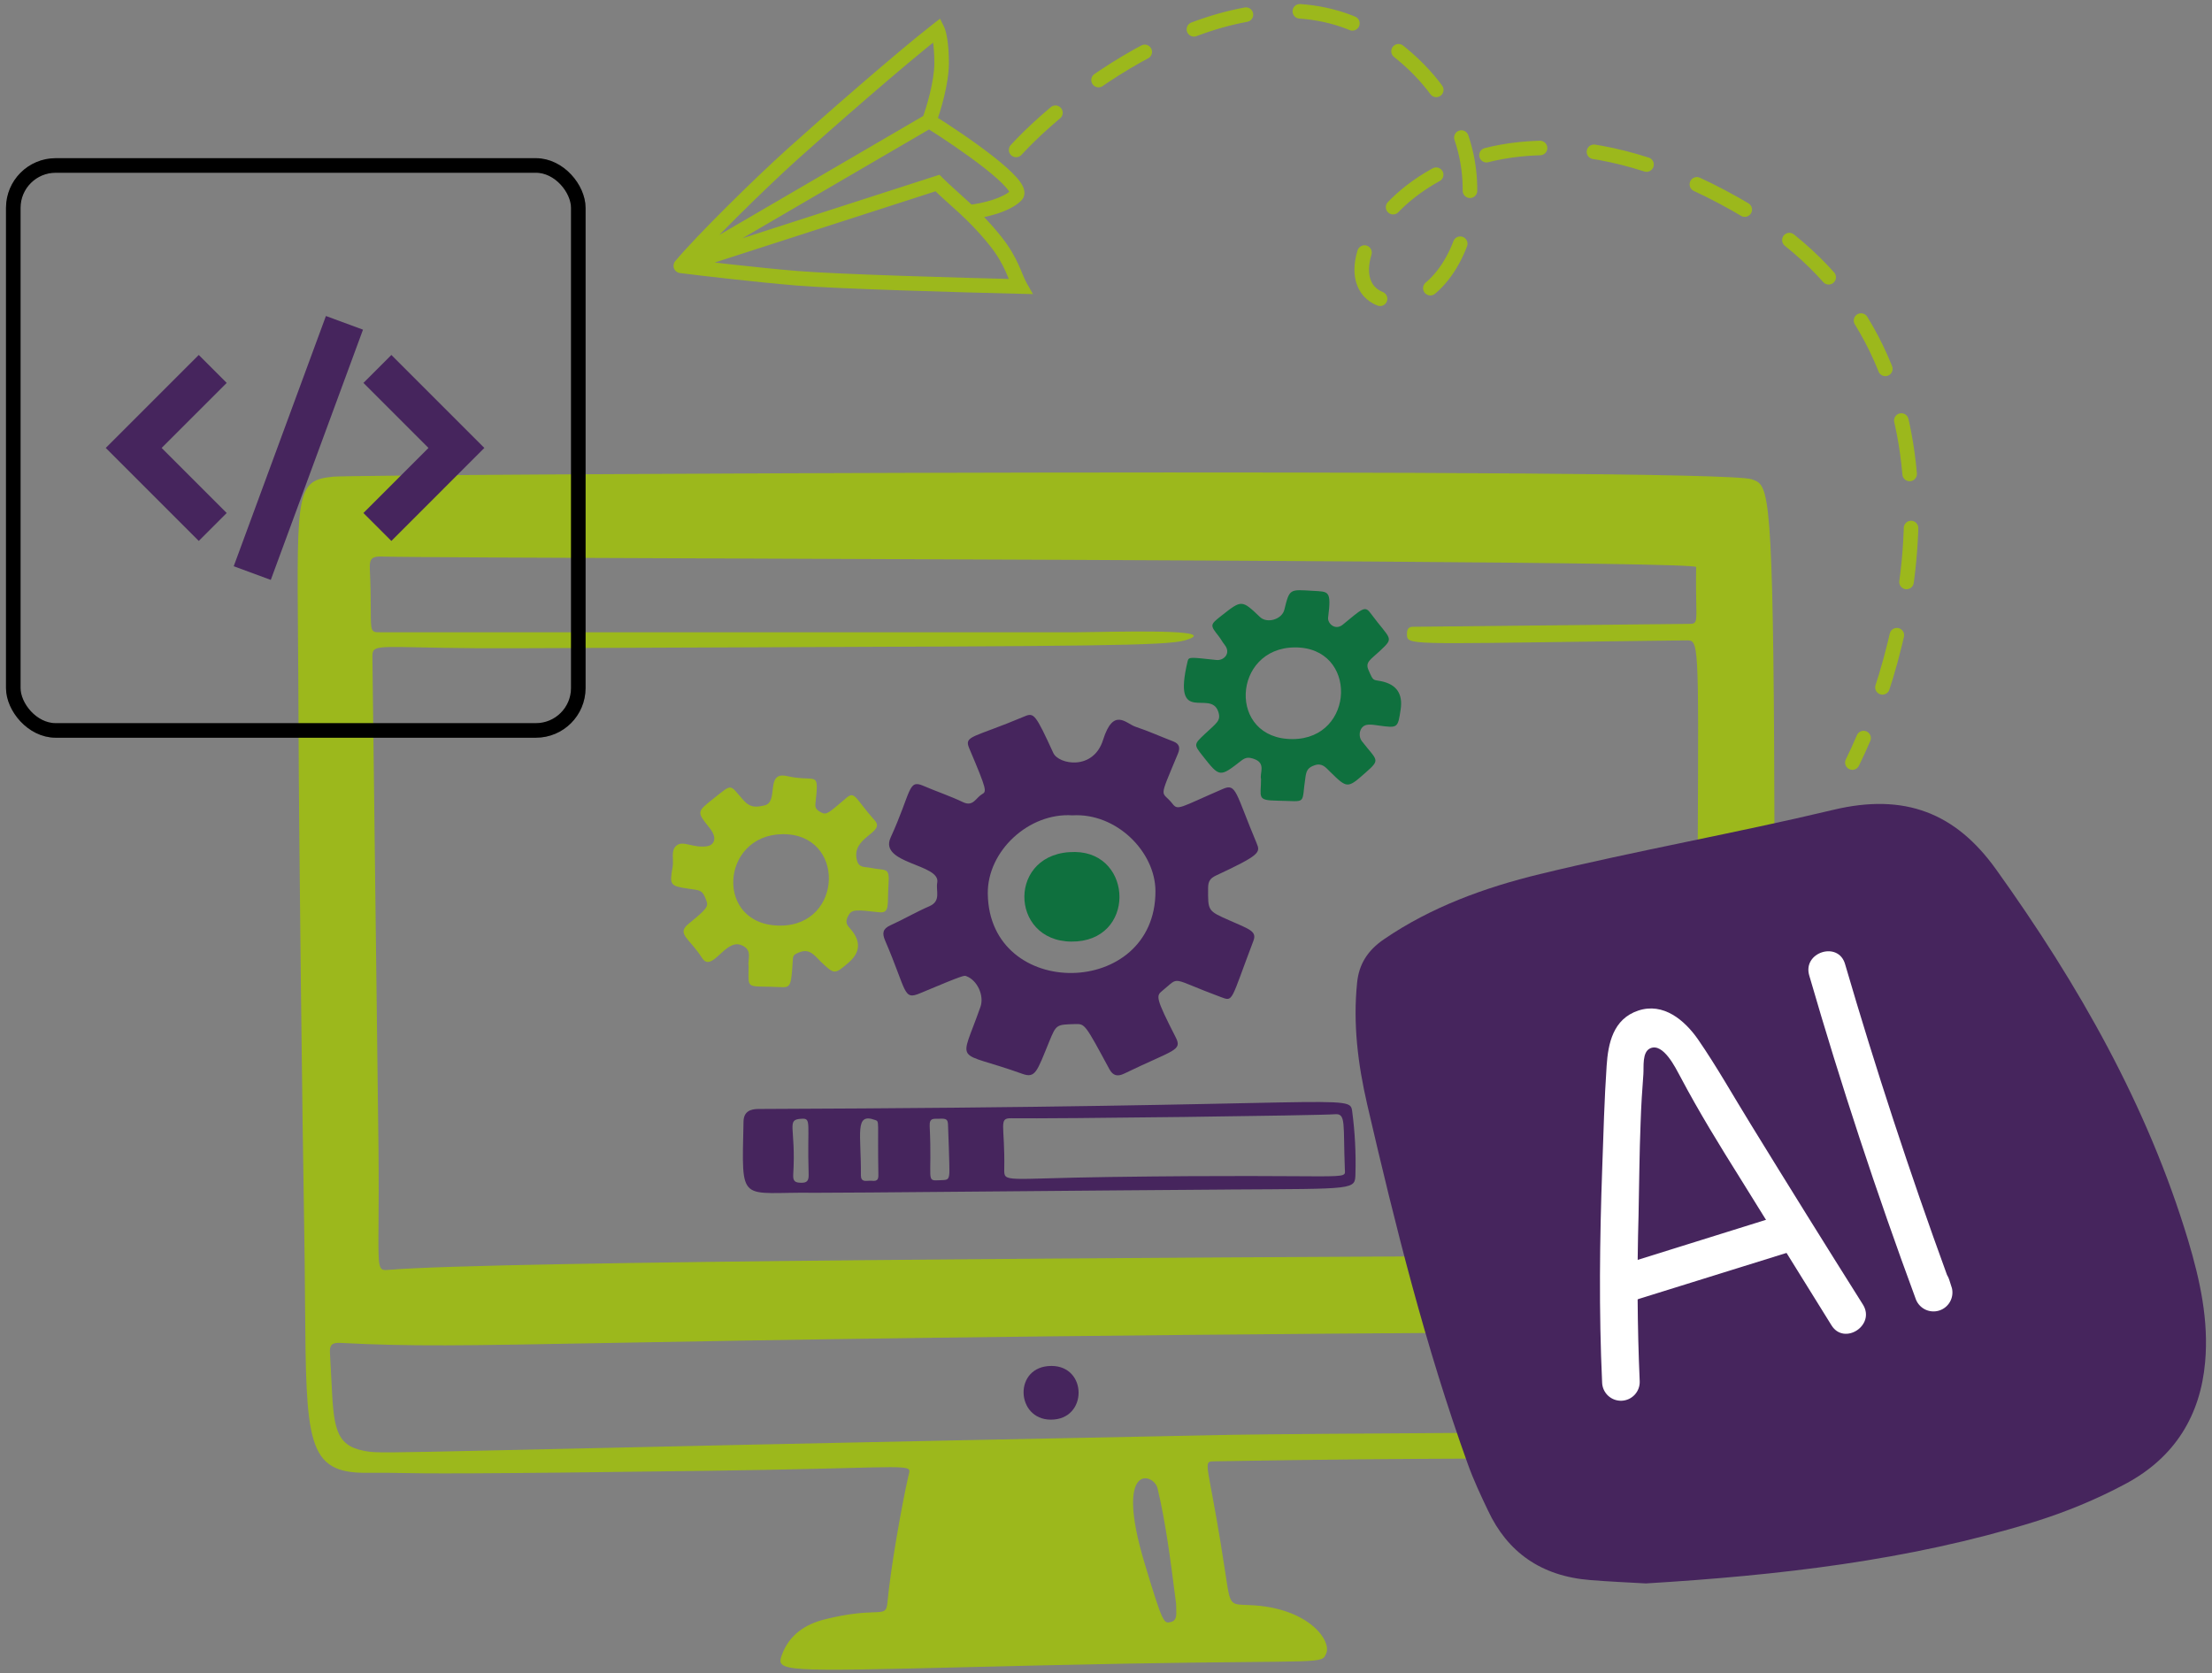<svg width="152" height="115" viewBox="0 0 152 115" fill="none" xmlns="http://www.w3.org/2000/svg">
<rect x="0" y="0" width="152" height="115" fill="#808080" stroke="none"/>
<path d="M72.216 97.562C69.786 97.562 69.623 93.871 72.252 93.871C74.736 93.871 74.754 97.562 72.216 97.562Z" fill="#46255D"/>
<path d="M84.507 81.747C76.615 81.796 57.101 81.989 55.994 81.971C50.759 81.887 50.969 82.902 51.092 77.073C51.106 76.383 51.567 76.213 52.12 76.211C92.937 76.064 92.754 75.108 92.92 76.4C93.106 77.805 93.18 79.224 93.141 80.642C93.107 81.781 93.268 81.692 84.507 81.746V81.747ZM69.499 76.849C68.582 76.835 69.066 77.28 69.008 80.35C68.991 81.299 69.024 80.985 76.235 80.885C93.061 80.652 92.445 81.178 92.413 80.35C92.29 77.229 92.508 76.505 91.733 76.573C90.737 76.661 72.455 76.894 69.498 76.849H69.499ZM65.143 77.284C65.13 76.924 65.026 76.852 64.517 76.883C64.201 76.903 63.855 76.78 63.884 77.384C64.07 81.173 63.586 81.155 64.565 81.109C65.064 81.085 65.206 81.133 65.236 80.609C65.258 80.203 65.15 77.463 65.143 77.285V77.284ZM59.156 80.747C59.152 81.264 59.504 81.143 59.757 81.143C60.01 81.126 60.368 81.281 60.359 80.764C60.292 76.97 60.455 77.085 60.137 76.969C58.705 76.448 59.18 77.884 59.157 80.747H59.156ZM54.507 80.729C54.478 81.213 54.681 81.273 55.045 81.282C55.44 81.291 55.581 81.161 55.567 80.712C55.457 77.143 55.788 76.844 55.077 76.883C53.985 76.944 54.711 77.419 54.507 80.729Z" fill="#46255D"/>
<path d="M67.374 69.191C67.643 68.417 67.155 67.361 66.401 67.084C66.257 67.032 66.343 66.947 63.233 68.255C62.044 68.755 62.343 68.168 60.821 64.636C60.605 64.132 60.66 63.828 61.181 63.591C62.083 63.182 62.945 62.675 63.864 62.278C64.692 61.918 64.295 61.216 64.404 60.658C64.656 59.362 60.373 59.38 61.2 57.561C62.641 54.394 62.388 53.547 63.432 53.997C64.35 54.392 65.285 54.701 66.186 55.131C66.87 55.456 67.068 54.822 67.464 54.59C67.805 54.391 67.852 54.37 66.6 51.421C66.225 50.539 66.878 50.721 70.417 49.226C71.048 48.959 71.163 49.096 72.379 51.746C72.741 52.536 75.127 52.986 75.799 50.846C76.512 48.575 77.383 49.731 78.031 49.945C78.912 50.236 79.761 50.624 80.624 50.953C81.039 51.113 81.112 51.386 80.947 51.782C79.561 55.119 79.813 54.266 80.57 55.238C80.947 55.723 81.054 55.505 84.044 54.212C84.961 53.815 84.897 54.479 86.347 57.937C86.619 58.586 86.614 58.742 83.557 60.17C83.163 60.354 83.019 60.566 83.017 61.016C83.007 62.601 82.978 62.589 84.474 63.248C85.876 63.865 86.377 64.002 86.131 64.652C84.534 68.853 84.764 68.843 83.899 68.523C80.304 67.193 81.138 67.061 79.866 68.091C79.438 68.438 79.4 68.568 80.785 71.277C81.265 72.216 80.683 72.118 77.257 73.778C76.808 73.997 76.483 73.941 76.231 73.473C74.559 70.375 74.556 70.359 73.891 70.377C72.577 70.413 72.584 70.398 72.09 71.601C71.255 73.639 71.154 74.121 70.254 73.797C65.538 72.101 65.935 73.311 67.374 69.188V69.191ZM73.692 56.032C70.704 55.834 67.841 58.48 67.877 61.414C67.967 68.794 79.425 68.632 79.398 61.234C79.388 58.533 76.715 55.852 73.691 56.032H73.692Z" fill="#46255D"/>
<path d="M51.441 66.382C51.352 65.951 51.767 65.262 50.919 64.942C49.805 64.523 48.923 66.903 48.236 65.825C47.376 64.472 46.455 64.188 47.318 63.485C48.598 62.442 48.684 62.298 48.542 61.9C48.267 61.128 48.111 61.194 47.3 61.072C46.059 60.885 45.991 60.839 46.22 59.578C46.312 59.075 46.075 58.461 46.472 58.12C46.938 57.722 47.569 58.294 48.578 58.157C48.992 58.1 49.383 57.675 48.758 56.897C47.868 55.787 47.874 55.796 49.028 54.88C50.393 53.797 50.099 53.901 51.116 55.024C51.57 55.525 51.98 55.476 52.538 55.348C53.547 55.117 52.556 52.991 54.068 53.332C56.157 53.802 56.29 52.831 56.031 55.258C55.998 55.565 56.177 55.703 56.426 55.834C56.826 56.044 56.986 55.817 58.191 54.808C58.749 54.341 58.801 54.918 60.117 56.393C60.872 57.24 58.435 57.512 58.893 59.148C59.034 59.652 59.433 59.562 59.775 59.633C60.909 59.87 61.143 59.525 61.053 60.821C60.962 62.135 61.179 62.782 60.405 62.693C58.803 62.51 58.529 62.476 58.281 62.945C58.025 63.429 58.245 63.611 58.461 63.863C59.169 64.691 59.121 65.453 58.317 66.149C57.348 66.98 57.341 66.98 56.408 66.095C55.993 65.701 55.654 65.127 54.878 65.465C54.626 65.575 54.5 65.627 54.482 65.915C54.375 67.625 54.356 67.872 53.744 67.841C51.189 67.712 51.44 68.111 51.44 66.383L51.441 66.382ZM53.656 63.61C57.958 63.575 58.12 57.272 53.763 57.327C49.479 57.381 49.083 63.648 53.656 63.61Z" fill="#9CB81C"/>
<path d="M86.653 53.529C86.545 53.151 87.015 52.46 86.185 52.161C85.826 52.032 85.607 52.032 85.303 52.269C83.817 53.425 83.815 53.434 82.656 51.963C82.03 51.168 82.023 51.166 82.782 50.451C83.607 49.674 83.916 49.533 83.719 48.921C83.195 47.301 80.519 49.971 81.612 45.429C81.686 45.123 81.829 45.172 83.593 45.357C84.097 45.41 84.616 44.891 84.151 44.312C84.006 44.132 83.897 43.918 83.755 43.736C83.137 42.948 83.127 42.946 83.953 42.297C85.324 41.219 85.328 41.209 86.582 42.404C87.07 42.87 88.093 42.566 88.256 41.901C88.613 40.442 88.617 40.507 90.218 40.605C91.299 40.671 91.499 40.554 91.263 42.441C91.213 42.838 91.746 43.357 92.271 42.927C93.597 41.839 93.785 41.611 94.161 42.117C95.574 44.018 95.85 43.77 94.809 44.745C94.177 45.336 93.799 45.502 94.035 46.041C94.391 46.853 94.323 46.69 94.917 46.816C95.961 47.034 96.405 47.676 96.249 48.742C96.054 50.056 96.051 50.037 94.719 49.858C94.449 49.822 94.159 49.763 93.89 49.822C93.438 49.921 93.293 50.562 93.585 50.938C94.636 52.296 94.897 52.161 93.836 53.098C92.594 54.194 92.585 54.205 91.388 53.026C91.098 52.74 90.847 52.409 90.326 52.594C89.929 52.735 89.784 52.9 89.714 53.35C89.4 55.366 89.894 55.055 87.77 55.025C86.33 55.004 86.654 54.791 86.654 53.531L86.653 53.529ZM88.831 50.792C93.133 50.774 93.331 44.464 88.975 44.492C84.673 44.517 84.33 50.811 88.831 50.792Z" fill="#0F703E"/>
<path d="M73.62 64.708C69.318 64.673 69.228 58.493 73.872 58.551C77.904 58.602 78.066 64.744 73.62 64.708Z" fill="#0F703E"/>
<path fill-rule="evenodd" clip-rule="evenodd" d="M101.38 100.238C96.59 100.254 90.713 100.298 83.502 100.424C83.292 100.428 83.15 100.422 83.069 100.489C82.773 100.733 83.273 101.943 84.204 108.111C84.401 109.418 84.461 109.929 84.745 110.139C84.954 110.293 85.283 110.283 85.879 110.307C89.893 110.465 91.508 112.736 91.135 113.619C91.096 113.713 91.065 113.79 91.017 113.855C90.621 114.388 89.045 114.044 71.639 114.448L66.589 114.568C53.752 114.879 53.298 114.89 53.727 113.727C54.239 112.344 55.329 111.619 56.698 111.28C58.388 110.861 59.403 110.824 60.018 110.802C60.766 110.775 60.923 110.769 60.982 110.128C61.2 107.751 61.966 103.43 62.422 101.432C62.463 101.254 62.516 101.123 62.478 101.031C62.317 100.634 60.495 100.914 48.939 101.073C31.756 101.309 29.202 101.261 27.521 101.229C26.883 101.217 26.37 101.207 25.231 101.217C21.054 101.25 21.037 99.107 20.961 89.511C20.949 87.574 20.926 85.638 20.893 83.701C20.784 77.778 20.535 57.077 20.515 49.966C20.508 47.691 20.493 45.721 20.479 44.014C20.396 33.688 20.391 33.006 22.909 32.757C24.529 32.596 118.082 32.112 120.37 32.937C120.48 32.977 120.584 33.011 120.68 33.06C121.651 33.551 121.888 35.493 121.942 59.169C121.187 59.062 119.715 59.157 116.656 59.265L116.664 57.706C116.729 44.002 116.729 43.997 115.888 44.008C98.855 44.205 96.944 44.379 96.713 43.837C96.684 43.769 96.683 43.687 96.68 43.594C96.666 43.063 96.938 43.067 97.247 43.072H97.328L116.05 42.874C116.59 42.874 116.588 42.803 116.561 41.477C116.55 40.906 116.533 40.101 116.553 38.967C116.559 38.633 79.013 38.491 52.267 38.389C38.674 38.338 27.871 38.297 26.203 38.247V38.248C25.627 38.23 25.379 38.356 25.411 39.04C25.472 40.361 25.476 41.288 25.478 41.939C25.483 43.4 25.483 43.463 26.131 43.45H74.017C74.327 43.447 74.755 43.441 75.255 43.433C78.285 43.382 83.918 43.286 81.402 44.012C80.127 44.38 74.713 44.4 51.715 44.485C47.024 44.502 41.6 44.522 35.331 44.548C27.541 44.581 25.97 44.242 25.663 44.719C25.584 44.842 25.589 45.018 25.592 45.268L26.006 78.805C26.032 81.169 26.019 82.88 26.009 84.115C25.985 87.319 25.985 87.328 26.726 87.266C33.934 86.659 81.717 86.409 105.073 86.308C104.553 88.277 104.092 90.017 103.682 91.566C69.782 91.778 52.142 92.102 41.648 92.295C31.758 92.477 28.216 92.542 23.395 92.287C22.8 92.256 22.638 92.431 22.674 93.007C22.714 93.652 22.743 94.24 22.769 94.776C22.927 98.005 22.991 99.321 25.014 99.704L25.202 99.738C26.452 99.956 27.782 99.719 84.564 98.606V98.605C86.829 98.561 94.227 98.511 101.85 98.464L101.38 100.238ZM80.423 111.477H80.424C80.857 111.389 80.843 111.027 80.826 110.547C80.822 110.443 80.82 110.339 80.819 110.235L80.752 109.713C80.445 107.31 80.093 104.56 79.541 102.279C79.289 101.235 76.55 100.425 78.641 107.391C79.9 111.584 79.974 111.569 80.423 111.477Z" fill="#9CB81C"/>
<path d="M109.289 108.587C105.888 108.323 103.583 106.657 102.25 103.807C101.751 102.761 101.253 101.704 100.867 100.624C97.951 92.534 95.883 84.249 93.952 75.917C93.304 73.102 92.967 70.367 93.254 67.54C93.379 66.265 93.977 65.311 95.111 64.541C98.338 62.335 102.025 60.99 105.813 60.071C112.491 58.45 119.282 57.255 125.96 55.658C130.894 54.474 134.382 55.876 137.148 59.726C142.842 67.667 147.577 76.009 150.355 85.225C151.178 87.972 151.788 90.753 151.526 93.626C151.202 97.234 149.483 100.141 146.069 101.968C144.076 103.037 141.933 103.922 139.74 104.6C131.118 107.254 122.185 108.266 113.102 108.817C111.868 108.748 110.573 108.691 109.277 108.587H109.289Z" fill="#46255D"/>
<path d="M122.679 83.415L111.154 87.013C110.828 87.117 110.556 87.346 110.398 87.65C110.241 87.954 110.211 88.309 110.315 88.635C110.419 88.962 110.648 89.234 110.952 89.391C111.256 89.548 111.611 89.578 111.937 89.475L123.465 85.885C123.766 85.761 124.01 85.528 124.148 85.232C124.285 84.936 124.307 84.6 124.208 84.289C124.109 83.978 123.897 83.716 123.614 83.554C123.331 83.392 122.997 83.342 122.679 83.415Z" fill="white"/>
<path d="M128.015 89.657C125.428 85.552 122.865 81.432 120.326 77.299C119.119 75.347 117.982 73.315 116.682 71.431C115.761 70.109 114.301 68.872 112.572 69.451C110.843 70.029 110.504 71.713 110.402 73.236C110.242 75.575 110.183 77.929 110.099 80.263C109.924 85.183 109.864 90.104 110.092 95.02C110.098 95.19 110.138 95.357 110.209 95.511C110.28 95.665 110.381 95.804 110.505 95.919C110.63 96.034 110.776 96.124 110.935 96.183C111.094 96.241 111.264 96.268 111.433 96.262C111.603 96.255 111.77 96.215 111.924 96.144C112.078 96.073 112.216 95.972 112.332 95.848C112.447 95.723 112.537 95.577 112.595 95.418C112.654 95.259 112.681 95.09 112.674 94.92C112.507 91.128 112.487 87.29 112.594 83.545C112.641 81.396 112.651 79.249 112.738 77.107C112.774 76.009 112.841 74.921 112.926 73.827C112.967 73.324 112.822 72.293 113.405 72.04C114.3 71.65 115.148 73.409 115.447 73.958C116.751 76.427 118.16 78.709 119.625 81.049C121.7 84.389 123.775 87.731 125.851 91.076C126.724 92.49 128.899 91.077 128.015 89.657Z" fill="white"/>
<path d="M133.79 87.614C131.226 80.579 128.891 73.459 126.785 66.253C126.324 64.65 123.853 65.436 124.324 67.036C126.502 74.552 128.948 81.98 131.661 89.32C131.785 89.621 132.019 89.865 132.314 90.003C132.61 90.14 132.946 90.162 133.257 90.063C133.568 89.964 133.83 89.752 133.992 89.469C134.154 89.186 134.204 88.852 134.131 88.534L133.942 87.941C133.905 87.826 133.854 87.716 133.79 87.614Z" fill="white"/>
<path d="M17.334 39.383L23.67 22.186" stroke="#46255D" stroke-width="2.715"/>
<rect x="0.912" y="11.371" width="38.827" height="38.827" rx="2.914" stroke="black"/>
<rect x="0.912" y="11.371" width="38.827" height="38.827" rx="2.914" stroke="black" stroke-opacity="0.2"/>
<path d="M25.933 25.354L31.363 30.784L25.933 36.215" stroke="#46255D" stroke-width="2.715"/>
<path d="M14.618 25.354L9.187 30.784L14.618 36.215" stroke="#46255D" stroke-width="2.715"/>
<path d="M69.824 10.303C74.186 5.561 86.21 -3.068 94.858 2.621C105.668 9.733 99.978 22.535 94.858 20.543C89.737 18.552 100.263 2.621 120.176 14.569C136.107 24.128 131.555 43.775 127.288 52.404" stroke="#9CB81C" stroke-linecap="round" stroke-dasharray="3.72 3.72"/>
<path d="M64.419 2.053L64.866 1.829L64.594 1.284L64.112 1.658L64.419 2.053ZM46.782 18.268L46.398 17.948C46.281 18.088 46.249 18.281 46.317 18.451C46.384 18.621 46.538 18.741 46.72 18.764L46.782 18.268ZM66.64 14.073C66.365 14.103 66.168 14.35 66.198 14.625C66.229 14.899 66.476 15.097 66.75 15.067L66.64 14.073ZM64.419 12.578L64.773 12.225L64.557 12.009L64.266 12.102L64.419 12.578ZM68.402 16.561L68.011 16.873L68.402 16.561ZM70.109 19.69L70.097 20.19L70.982 20.211L70.543 19.442L70.109 19.69ZM63.85 8.311L64.318 8.487C64.608 7.716 65.204 5.788 65.204 4.329H64.704H64.204C64.204 5.6 63.662 7.389 63.382 8.136L63.85 8.311ZM64.704 4.329H65.204C65.204 3.623 65.155 3.075 65.091 2.672C65.029 2.283 64.949 1.994 64.866 1.829L64.419 2.053L63.972 2.276C63.972 2.276 63.977 2.287 63.987 2.315C63.996 2.342 64.008 2.378 64.021 2.426C64.047 2.522 64.076 2.655 64.103 2.828C64.158 3.173 64.204 3.668 64.204 4.329H64.704ZM64.419 2.053L64.112 1.658C61.536 3.662 56.403 8.168 54.128 10.215L54.463 10.587L54.797 10.959C57.074 8.91 62.182 4.426 64.726 2.447L64.419 2.053ZM54.463 10.587L54.128 10.215C51.847 12.268 47.843 16.213 46.398 17.948L46.782 18.268L47.166 18.588C48.565 16.909 52.527 13.002 54.797 10.959L54.463 10.587ZM46.782 18.268L47.034 18.7C47.047 18.692 47.06 18.684 47.073 18.677C47.086 18.669 47.099 18.662 47.112 18.654C47.125 18.646 47.138 18.639 47.151 18.631C47.164 18.623 47.177 18.616 47.191 18.608C47.204 18.601 47.217 18.593 47.23 18.585C47.243 18.578 47.256 18.57 47.27 18.562C47.283 18.554 47.296 18.547 47.309 18.539C47.322 18.531 47.336 18.524 47.349 18.516C47.362 18.508 47.375 18.5 47.389 18.493C47.402 18.485 47.415 18.477 47.428 18.469C47.442 18.462 47.455 18.454 47.468 18.446C47.482 18.438 47.495 18.431 47.508 18.423C47.526 18.412 47.571 18.387 47.589 18.376C47.602 18.368 47.615 18.36 47.629 18.353C47.642 18.345 47.656 18.337 47.669 18.329C47.682 18.321 47.696 18.313 47.709 18.305C47.723 18.298 47.736 18.29 47.75 18.282C47.781 18.264 47.8 18.253 47.831 18.235C47.845 18.227 47.858 18.219 47.872 18.211C47.885 18.203 47.899 18.195 47.913 18.187C47.926 18.179 47.94 18.171 47.953 18.163C47.967 18.155 47.981 18.147 47.994 18.139C47.999 18.137 48.071 18.095 48.076 18.092C48.09 18.084 48.104 18.076 48.117 18.068C48.131 18.06 48.145 18.052 48.158 18.044C48.172 18.036 48.186 18.027 48.2 18.02C48.214 18.012 48.227 18.003 48.241 17.995C48.255 17.987 48.269 17.979 48.282 17.971C48.296 17.963 48.31 17.955 48.324 17.947C48.338 17.939 48.352 17.931 48.365 17.923C48.379 17.915 48.393 17.907 48.407 17.899C48.421 17.891 48.435 17.883 48.449 17.874C48.462 17.866 48.476 17.858 48.49 17.85C48.504 17.842 48.518 17.834 48.532 17.826C48.546 17.818 48.56 17.809 48.574 17.801C48.622 17.773 48.61 17.78 48.658 17.752C48.743 17.702 48.908 17.606 48.995 17.555C49.009 17.547 49.024 17.539 49.038 17.531C49.052 17.522 49.066 17.514 49.08 17.506C49.123 17.481 49.123 17.481 49.166 17.456C49.251 17.406 49.251 17.407 49.337 17.356C49.351 17.348 49.365 17.34 49.379 17.331C49.394 17.323 49.408 17.315 49.422 17.306C49.435 17.299 49.496 17.263 49.508 17.256C49.523 17.248 49.537 17.239 49.551 17.231C49.566 17.223 49.58 17.214 49.594 17.206C49.609 17.198 49.623 17.189 49.638 17.181C49.652 17.172 49.666 17.164 49.681 17.155C49.695 17.147 49.71 17.139 49.724 17.13C49.739 17.122 49.753 17.113 49.767 17.105C49.822 17.073 49.8 17.086 49.854 17.054C49.869 17.046 49.883 17.038 49.898 17.029C49.912 17.021 49.927 17.012 49.941 17.004C49.956 16.995 49.97 16.987 49.985 16.978C49.999 16.97 50.014 16.961 50.028 16.953C50.043 16.945 50.057 16.936 50.072 16.927C50.086 16.919 50.101 16.91 50.115 16.902C50.13 16.894 50.145 16.885 50.159 16.877C50.174 16.868 50.188 16.86 50.203 16.851C50.27 16.812 50.31 16.788 50.378 16.749C50.393 16.74 50.407 16.732 50.422 16.723C50.437 16.715 50.451 16.706 50.466 16.698C50.48 16.689 50.495 16.68 50.51 16.672C50.524 16.663 50.539 16.655 50.554 16.646C50.568 16.638 50.583 16.629 50.598 16.621C50.612 16.612 50.627 16.604 50.642 16.595C50.685 16.57 50.687 16.569 50.73 16.544C50.745 16.535 50.76 16.526 50.774 16.518C50.789 16.509 50.804 16.5 50.818 16.492C50.833 16.483 50.848 16.475 50.863 16.466C50.877 16.458 50.892 16.449 50.907 16.44C50.922 16.432 50.936 16.423 50.951 16.415C50.966 16.406 50.981 16.397 50.995 16.389C51.01 16.38 51.025 16.372 51.04 16.363C51.054 16.354 51.069 16.346 51.084 16.337C51.111 16.321 51.234 16.249 51.262 16.233C51.276 16.225 51.291 16.216 51.306 16.207C51.321 16.199 51.336 16.19 51.351 16.181C51.365 16.173 51.38 16.164 51.395 16.155C51.41 16.147 51.425 16.138 51.44 16.13C51.475 16.109 51.582 16.046 51.618 16.026C51.633 16.017 51.648 16.008 51.663 15.999C51.677 15.991 51.692 15.982 51.707 15.973C51.722 15.965 51.737 15.956 51.752 15.947C51.767 15.939 51.782 15.93 51.797 15.921C51.811 15.913 51.826 15.904 51.841 15.895C51.856 15.887 51.871 15.878 51.886 15.869C51.901 15.861 51.916 15.852 51.931 15.843C51.946 15.835 51.96 15.826 51.975 15.817C51.99 15.808 52.005 15.8 52.02 15.791C52.035 15.782 52.05 15.774 52.065 15.765C52.077 15.758 52.142 15.72 52.154 15.713C52.169 15.704 52.184 15.695 52.199 15.687C52.214 15.678 52.229 15.669 52.244 15.66C52.259 15.652 52.274 15.643 52.289 15.634C52.304 15.626 52.319 15.617 52.333 15.608C52.348 15.6 52.363 15.591 52.378 15.582C52.393 15.573 52.408 15.565 52.423 15.556C52.438 15.547 52.453 15.539 52.468 15.53C52.483 15.521 52.498 15.512 52.513 15.504C52.528 15.495 52.543 15.486 52.557 15.477C52.572 15.469 52.587 15.46 52.602 15.451C52.617 15.443 52.632 15.434 52.647 15.425C52.662 15.416 52.677 15.408 52.692 15.399C52.707 15.39 52.722 15.382 52.737 15.373C52.752 15.364 52.767 15.355 52.782 15.347C52.797 15.338 52.812 15.329 52.827 15.32C52.842 15.312 52.856 15.303 52.871 15.294C52.886 15.286 52.901 15.277 52.916 15.268C52.931 15.259 52.946 15.251 52.961 15.242C52.976 15.233 52.991 15.225 53.006 15.216C53.021 15.207 53.036 15.198 53.051 15.19C53.066 15.181 53.081 15.172 53.096 15.164C53.111 15.155 53.126 15.146 53.141 15.137C53.155 15.129 53.17 15.12 53.185 15.111C53.2 15.103 53.215 15.094 53.23 15.085C53.245 15.076 53.26 15.068 53.275 15.059C53.29 15.05 53.305 15.042 53.32 15.033C53.335 15.024 53.35 15.015 53.364 15.007C53.38 14.998 53.394 14.989 53.409 14.981C53.424 14.972 53.439 14.963 53.454 14.954C53.469 14.946 53.484 14.937 53.499 14.928C53.514 14.92 53.529 14.911 53.544 14.902C53.559 14.893 53.574 14.885 53.588 14.876C53.603 14.867 53.618 14.859 53.633 14.85C53.648 14.841 53.663 14.833 53.678 14.824C53.693 14.815 53.708 14.806 53.723 14.798C53.738 14.789 53.752 14.78 53.767 14.772C53.782 14.763 53.797 14.754 53.812 14.746C53.827 14.737 53.842 14.728 53.857 14.72C53.918 14.684 53.885 14.703 53.946 14.668C54.013 14.629 54.058 14.602 54.125 14.563C54.139 14.555 54.154 14.546 54.169 14.537C54.184 14.529 54.199 14.52 54.214 14.511C54.228 14.503 54.243 14.494 54.258 14.485C54.273 14.477 54.288 14.468 54.303 14.459C54.318 14.451 54.332 14.442 54.347 14.434C54.362 14.425 54.377 14.416 54.392 14.408C54.407 14.399 54.421 14.39 54.436 14.382C54.451 14.373 54.466 14.364 54.481 14.356C54.528 14.328 54.522 14.331 54.569 14.304C54.584 14.295 54.599 14.287 54.614 14.278C54.629 14.269 54.643 14.261 54.658 14.252C54.673 14.243 54.688 14.235 54.702 14.226C54.717 14.218 54.732 14.209 54.747 14.2C54.761 14.192 54.776 14.183 54.791 14.175C54.806 14.166 54.82 14.157 54.835 14.149C54.85 14.14 54.865 14.132 54.879 14.123C54.894 14.114 54.909 14.106 54.923 14.097C54.938 14.089 54.953 14.08 54.968 14.072C54.982 14.063 54.997 14.054 55.012 14.046C55.026 14.037 55.041 14.029 55.056 14.02C55.071 14.011 55.085 14.003 55.1 13.994C55.15 13.965 55.138 13.972 55.188 13.943C55.235 13.916 55.317 13.868 55.364 13.841C55.378 13.832 55.393 13.824 55.407 13.815C55.422 13.807 55.437 13.798 55.451 13.79C55.466 13.781 55.48 13.773 55.495 13.764C55.509 13.755 55.524 13.747 55.538 13.739C55.553 13.73 55.568 13.722 55.582 13.713C55.597 13.705 55.611 13.696 55.626 13.688C55.672 13.661 55.666 13.664 55.713 13.637C55.777 13.599 55.823 13.573 55.887 13.535C55.901 13.527 55.916 13.519 55.93 13.51C55.944 13.502 55.959 13.493 55.973 13.485C55.988 13.476 56.002 13.468 56.017 13.46C56.031 13.451 56.045 13.443 56.06 13.434C56.074 13.426 56.089 13.418 56.103 13.409C56.117 13.401 56.132 13.393 56.146 13.384C56.16 13.376 56.175 13.367 56.189 13.359C56.203 13.351 56.218 13.342 56.232 13.334C56.317 13.284 56.319 13.284 56.404 13.234C56.418 13.226 56.432 13.217 56.446 13.209C56.461 13.201 56.475 13.192 56.489 13.184C56.503 13.176 56.517 13.168 56.532 13.159C56.546 13.151 56.56 13.143 56.574 13.134C56.589 13.126 56.603 13.118 56.617 13.11C56.631 13.101 56.645 13.093 56.659 13.085C56.674 13.076 56.688 13.068 56.702 13.06C56.716 13.052 56.73 13.043 56.744 13.035C56.758 13.027 56.773 13.019 56.787 13.011C56.801 13.002 56.815 12.994 56.829 12.986C56.843 12.978 56.857 12.969 56.871 12.961C56.885 12.953 56.899 12.945 56.913 12.937C56.958 12.911 56.953 12.914 56.997 12.888C57.011 12.879 57.025 12.871 57.039 12.863C57.053 12.855 57.067 12.847 57.081 12.839C57.095 12.831 57.109 12.822 57.123 12.814C57.137 12.806 57.151 12.798 57.165 12.79C57.183 12.779 57.23 12.752 57.248 12.741C57.262 12.733 57.276 12.725 57.29 12.717C57.304 12.709 57.318 12.701 57.331 12.693C57.357 12.678 57.389 12.659 57.414 12.644C57.457 12.619 57.454 12.621 57.497 12.596C57.511 12.588 57.525 12.58 57.538 12.572C57.552 12.564 57.566 12.556 57.579 12.548C57.593 12.54 57.607 12.532 57.62 12.524C57.634 12.516 57.648 12.508 57.661 12.5C57.71 12.472 57.695 12.481 57.743 12.453C57.792 12.424 57.776 12.433 57.825 12.405C57.838 12.397 57.852 12.389 57.865 12.381C57.879 12.373 57.892 12.365 57.906 12.357C57.919 12.35 57.933 12.342 57.947 12.334C57.96 12.326 57.974 12.318 57.987 12.31C58.023 12.289 58.032 12.284 58.068 12.263C58.081 12.255 58.094 12.248 58.108 12.24C58.121 12.232 58.135 12.224 58.148 12.216C58.178 12.199 58.197 12.188 58.228 12.17C58.241 12.162 58.255 12.154 58.268 12.146C58.281 12.139 58.294 12.131 58.308 12.123C58.321 12.116 58.334 12.108 58.347 12.1C58.361 12.092 58.374 12.085 58.387 12.077C58.4 12.069 58.413 12.062 58.427 12.054C58.44 12.046 58.453 12.039 58.466 12.031C58.479 12.023 58.492 12.015 58.505 12.008C58.519 12 58.532 11.992 58.545 11.985C58.603 11.951 58.643 11.927 58.701 11.894C58.714 11.886 58.727 11.879 58.74 11.871C58.753 11.863 58.766 11.856 58.779 11.848C58.792 11.841 58.805 11.833 58.818 11.826C58.831 11.818 58.843 11.811 58.856 11.803C58.904 11.775 58.962 11.741 59.01 11.714C59.023 11.706 59.035 11.699 59.048 11.691C59.061 11.684 59.074 11.677 59.086 11.669C59.099 11.662 59.111 11.654 59.124 11.647C59.137 11.639 59.15 11.632 59.162 11.625C59.175 11.617 59.187 11.61 59.2 11.603C59.212 11.595 59.225 11.588 59.238 11.581C59.25 11.573 59.263 11.566 59.275 11.559C59.288 11.552 59.3 11.544 59.313 11.537C59.393 11.49 59.382 11.496 59.462 11.45C59.474 11.443 59.487 11.435 59.499 11.428C59.511 11.421 59.524 11.414 59.536 11.407C59.548 11.4 59.56 11.392 59.573 11.385C59.585 11.378 59.597 11.371 59.609 11.364C59.613 11.362 59.679 11.323 59.683 11.321C59.695 11.314 59.707 11.307 59.719 11.3C59.731 11.293 59.743 11.286 59.755 11.279C59.783 11.263 59.801 11.252 59.828 11.236C59.84 11.229 59.852 11.223 59.864 11.216C59.876 11.209 59.888 11.202 59.9 11.195C59.918 11.184 59.953 11.163 59.971 11.153C59.983 11.146 59.995 11.139 60.007 11.132C60.019 11.125 60.03 11.118 60.042 11.111C60.058 11.102 60.167 11.038 60.183 11.029C60.195 11.023 60.206 11.016 60.218 11.009C60.23 11.002 60.241 10.995 60.253 10.989C60.264 10.982 60.276 10.975 60.287 10.968C60.299 10.962 60.31 10.955 60.322 10.948C60.334 10.941 60.345 10.935 60.356 10.928C60.368 10.921 60.379 10.915 60.391 10.908C60.418 10.892 60.432 10.884 60.459 10.868C60.471 10.862 60.482 10.855 60.493 10.848C60.505 10.842 60.516 10.835 60.527 10.829C60.538 10.822 60.55 10.815 60.561 10.809C60.572 10.802 60.583 10.796 60.594 10.789C60.602 10.785 60.654 10.755 60.661 10.75C60.672 10.744 60.684 10.737 60.695 10.731C60.706 10.724 60.717 10.718 60.728 10.711C60.761 10.692 60.761 10.692 60.794 10.673C60.805 10.666 60.816 10.66 60.827 10.654C60.838 10.647 60.849 10.641 60.859 10.635C60.87 10.628 60.881 10.622 60.892 10.616C60.903 10.609 60.913 10.603 60.924 10.597C60.947 10.584 60.967 10.572 60.989 10.559C60.999 10.553 61.01 10.547 61.021 10.54C61.032 10.534 61.042 10.528 61.053 10.522C61.063 10.516 61.074 10.509 61.085 10.503C61.095 10.497 61.106 10.491 61.116 10.485C61.127 10.479 61.137 10.473 61.148 10.466C61.158 10.46 61.169 10.454 61.179 10.448C61.19 10.442 61.2 10.436 61.211 10.43C61.221 10.424 61.231 10.418 61.242 10.412C61.296 10.38 61.311 10.371 61.365 10.34C61.374 10.335 61.417 10.309 61.426 10.304C61.439 10.296 61.473 10.277 61.486 10.269C61.562 10.225 61.648 10.175 61.722 10.132C61.731 10.126 61.741 10.12 61.75 10.115C61.76 10.109 61.77 10.104 61.779 10.098C61.789 10.093 61.798 10.087 61.808 10.082C61.817 10.076 61.827 10.07 61.836 10.065C61.846 10.059 61.855 10.054 61.864 10.049C61.874 10.043 61.883 10.038 61.892 10.032C61.902 10.026 61.938 10.005 61.948 10C61.957 9.994 61.967 9.989 61.976 9.983C61.985 9.978 61.994 9.973 62.003 9.967C62.012 9.962 62.022 9.957 62.031 9.951C62.04 9.946 62.049 9.941 62.058 9.936C62.067 9.93 62.076 9.925 62.085 9.92C62.094 9.915 62.103 9.909 62.112 9.904C62.159 9.876 62.118 9.901 62.165 9.873C62.174 9.868 62.183 9.863 62.192 9.858C62.2 9.852 62.209 9.847 62.218 9.842C62.227 9.837 62.235 9.832 62.244 9.827C62.253 9.822 62.261 9.817 62.27 9.812C62.279 9.807 62.287 9.802 62.296 9.797C62.305 9.792 62.313 9.787 62.322 9.782C62.33 9.777 62.339 9.772 62.347 9.767C62.356 9.762 62.364 9.757 62.373 9.752C62.641 9.595 62.886 9.452 63.098 9.329C63.123 9.314 63.231 9.251 63.252 9.239C63.281 9.222 63.26 9.234 63.289 9.218C63.295 9.214 63.301 9.211 63.307 9.207C63.313 9.204 63.319 9.2 63.325 9.197C63.364 9.174 63.321 9.199 63.36 9.176C63.362 9.175 63.393 9.157 63.394 9.156C63.407 9.149 63.415 9.144 63.428 9.136C63.433 9.133 63.439 9.13 63.444 9.127C63.45 9.124 63.455 9.12 63.461 9.117C63.471 9.112 63.483 9.104 63.493 9.098C63.498 9.095 63.504 9.092 63.509 9.089C63.514 9.086 63.519 9.083 63.524 9.08C63.548 9.066 63.562 9.058 63.585 9.045C63.604 9.034 63.595 9.039 63.614 9.028C63.619 9.025 63.623 9.022 63.628 9.02C63.633 9.017 63.638 9.014 63.642 9.011C63.691 8.983 63.703 8.976 63.747 8.95C63.784 8.928 63.807 8.915 63.84 8.896C63.897 8.863 63.945 8.835 63.984 8.812C63.985 8.811 63.996 8.805 63.998 8.804C64.032 8.784 63.977 8.816 64.011 8.796C64.013 8.795 64.015 8.794 64.017 8.792C64.019 8.791 64.022 8.79 64.024 8.789C64.025 8.788 64.028 8.787 64.029 8.786C64.031 8.784 64.033 8.783 64.035 8.782C64.07 8.762 64.012 8.796 64.046 8.776C64.05 8.773 64.051 8.773 64.055 8.77C64.059 8.768 64.07 8.762 64.072 8.761C64.112 8.737 64.06 8.768 64.095 8.747C64.095 8.747 64.096 8.747 64.096 8.746C64.097 8.746 64.097 8.746 64.098 8.746C64.098 8.745 64.099 8.745 64.099 8.745C64.1 8.745 64.1 8.744 64.1 8.744C64.101 8.744 64.101 8.744 64.101 8.744C64.101 8.744 64.102 8.743 64.102 8.743C64.102 8.743 64.102 8.743 64.102 8.743C64.102 8.743 64.102 8.743 63.85 8.311C63.598 7.879 63.598 7.879 63.598 7.879C63.598 7.879 63.598 7.879 63.598 7.88C63.596 7.881 63.599 7.879 63.596 7.88C63.593 7.883 63.598 7.879 63.594 7.882C63.594 7.882 63.593 7.882 63.593 7.883C63.592 7.883 63.591 7.883 63.591 7.884C63.587 7.886 63.577 7.892 63.568 7.897C63.567 7.898 63.566 7.898 63.564 7.899C63.563 7.9 63.562 7.901 63.56 7.901C63.559 7.902 63.557 7.903 63.556 7.904C63.555 7.905 63.553 7.906 63.551 7.907C63.55 7.907 63.534 7.917 63.531 7.918C63.526 7.921 63.525 7.922 63.52 7.925C63.491 7.942 63.536 7.916 63.507 7.932C63.502 7.935 63.486 7.945 63.48 7.948C63.457 7.962 63.377 8.009 63.336 8.033C63.332 8.035 63.328 8.037 63.325 8.039C63.321 8.041 63.318 8.043 63.314 8.045C63.31 8.047 63.306 8.05 63.303 8.052C63.299 8.054 63.295 8.056 63.291 8.058C63.275 8.068 63.261 8.076 63.243 8.086C63.212 8.105 63.225 8.097 63.193 8.116C63.152 8.14 63.18 8.123 63.138 8.148C63.115 8.161 63.048 8.201 63.02 8.216C62.977 8.241 62.937 8.265 62.89 8.292C62.885 8.295 62.861 8.309 62.856 8.312C62.85 8.316 62.844 8.319 62.838 8.323C62.833 8.326 62.827 8.329 62.821 8.333C62.797 8.347 62.809 8.34 62.785 8.354C62.767 8.364 62.767 8.364 62.748 8.375C62.719 8.392 62.703 8.402 62.673 8.419C62.657 8.428 62.649 8.433 62.634 8.442C62.619 8.451 62.61 8.456 62.594 8.465C62.588 8.469 62.581 8.473 62.574 8.477C62.568 8.481 62.561 8.484 62.554 8.488C62.547 8.492 62.541 8.496 62.534 8.5C62.527 8.504 62.52 8.508 62.513 8.512C62.506 8.516 62.499 8.52 62.492 8.524C62.486 8.528 62.478 8.533 62.471 8.537C62.465 8.541 62.458 8.545 62.45 8.549C62.443 8.553 62.436 8.557 62.429 8.561C62.422 8.565 62.415 8.57 62.408 8.574C62.401 8.578 62.393 8.582 62.386 8.586C62.379 8.591 62.372 8.595 62.364 8.599C62.357 8.603 62.35 8.608 62.342 8.612C62.335 8.616 62.328 8.62 62.32 8.625C62.313 8.629 62.306 8.633 62.298 8.638C62.251 8.665 62.3 8.637 62.253 8.664C62.245 8.669 62.238 8.673 62.23 8.677C62.222 8.682 62.215 8.686 62.207 8.691C62.2 8.695 62.192 8.7 62.184 8.704C62.176 8.709 62.169 8.713 62.161 8.718C62.153 8.722 62.145 8.727 62.137 8.732C62.13 8.736 62.122 8.741 62.114 8.745C62.106 8.75 62.098 8.755 62.09 8.759C62.082 8.764 62.074 8.768 62.066 8.773C62.058 8.778 62.05 8.782 62.042 8.787C62.034 8.792 62.026 8.797 62.018 8.801C62.01 8.806 62.001 8.811 61.993 8.816C61.985 8.82 61.977 8.825 61.969 8.83C61.96 8.835 61.928 8.854 61.919 8.859C61.911 8.864 61.902 8.869 61.894 8.874C61.886 8.878 61.877 8.883 61.869 8.888C61.824 8.915 61.812 8.921 61.766 8.948C61.72 8.975 61.708 8.982 61.661 9.009C61.653 9.014 61.644 9.02 61.635 9.025C61.626 9.03 61.617 9.035 61.608 9.04C61.599 9.046 61.59 9.051 61.581 9.056C61.572 9.061 61.563 9.067 61.554 9.072C61.52 9.092 61.48 9.115 61.444 9.136C61.378 9.174 61.399 9.162 61.332 9.201C61.323 9.207 61.313 9.212 61.304 9.218C61.294 9.223 61.285 9.229 61.275 9.234C61.25 9.249 61.243 9.253 61.218 9.268C61.205 9.275 61.173 9.294 61.16 9.302C61.108 9.332 61.153 9.306 61.101 9.336C61.071 9.354 61.013 9.387 60.982 9.405C60.633 9.609 60.348 9.775 59.955 10.004C59.943 10.012 59.9 10.037 59.887 10.044C59.881 10.047 59.824 10.081 59.818 10.084C59.807 10.091 59.795 10.098 59.783 10.105C59.772 10.111 59.76 10.118 59.749 10.125C59.737 10.132 59.726 10.138 59.714 10.145C59.702 10.152 59.691 10.159 59.679 10.165C59.667 10.172 59.656 10.179 59.644 10.186C59.632 10.193 59.621 10.2 59.609 10.207C59.597 10.213 59.585 10.22 59.574 10.227C59.562 10.234 59.55 10.241 59.538 10.248C59.526 10.255 59.515 10.261 59.503 10.268C59.491 10.275 59.479 10.282 59.467 10.289C59.431 10.31 59.432 10.31 59.396 10.331C59.384 10.338 59.372 10.345 59.36 10.352C59.348 10.359 59.336 10.366 59.324 10.373C59.312 10.38 59.3 10.387 59.288 10.394C59.276 10.401 59.264 10.408 59.252 10.415C59.239 10.422 59.227 10.429 59.215 10.436C59.203 10.443 59.191 10.45 59.179 10.457C59.172 10.461 59.112 10.496 59.106 10.5C59.093 10.507 59.081 10.514 59.069 10.521C59.057 10.529 59.044 10.536 59.032 10.543C59.02 10.55 59.007 10.557 58.995 10.565C58.983 10.572 58.97 10.579 58.958 10.586C58.946 10.593 58.933 10.601 58.921 10.608C58.908 10.615 58.896 10.622 58.884 10.63C58.871 10.637 58.859 10.644 58.846 10.651C58.834 10.659 58.821 10.666 58.809 10.673C58.77 10.696 58.697 10.738 58.658 10.761C58.632 10.777 58.533 10.834 58.506 10.85C58.383 10.922 58.322 10.957 58.197 11.03C58.157 11.053 58.16 11.052 58.119 11.075C58.073 11.102 58.087 11.094 58.041 11.121C58.028 11.129 58.015 11.136 58.002 11.144C57.989 11.152 57.975 11.159 57.962 11.167C57.949 11.175 57.936 11.182 57.923 11.19C57.91 11.198 57.896 11.206 57.883 11.213C57.87 11.221 57.857 11.229 57.843 11.236C57.83 11.244 57.817 11.252 57.804 11.259C57.791 11.267 57.777 11.275 57.764 11.283C57.751 11.29 57.737 11.298 57.724 11.306C57.711 11.314 57.697 11.322 57.684 11.329C57.671 11.337 57.657 11.345 57.644 11.353C57.631 11.36 57.617 11.368 57.604 11.376C57.59 11.384 57.577 11.392 57.564 11.399C57.528 11.42 57.519 11.426 57.483 11.447C57.47 11.454 57.456 11.462 57.443 11.47C57.429 11.478 57.416 11.486 57.402 11.494C57.348 11.525 57.375 11.509 57.321 11.541C57.307 11.549 57.294 11.557 57.28 11.565C57.267 11.573 57.253 11.581 57.239 11.589C57.226 11.597 57.212 11.605 57.199 11.613C57.185 11.62 57.171 11.628 57.158 11.636C57.144 11.644 57.13 11.652 57.117 11.66C57.103 11.668 57.089 11.676 57.075 11.684C57.062 11.692 57.048 11.7 57.034 11.708C57.021 11.716 57.007 11.724 56.993 11.732C56.979 11.74 56.966 11.748 56.952 11.756C56.938 11.764 56.924 11.773 56.91 11.78C56.897 11.789 56.883 11.797 56.869 11.805C56.855 11.813 56.841 11.821 56.828 11.829C56.814 11.837 56.8 11.845 56.786 11.853C56.772 11.861 56.758 11.869 56.744 11.877C56.689 11.91 56.717 11.893 56.661 11.926C56.621 11.949 56.617 11.951 56.577 11.975C56.563 11.983 56.549 11.991 56.535 11.999C56.522 12.008 56.508 12.016 56.493 12.024C56.48 12.032 56.465 12.04 56.451 12.048C56.437 12.056 56.423 12.065 56.409 12.073C56.395 12.081 56.381 12.089 56.367 12.098C56.353 12.106 56.339 12.114 56.325 12.122C56.311 12.13 56.297 12.139 56.283 12.147C56.269 12.155 56.255 12.163 56.24 12.171C56.226 12.18 56.212 12.188 56.198 12.196C56.184 12.204 56.17 12.213 56.156 12.221C56.141 12.229 56.127 12.237 56.113 12.246C56.099 12.254 56.085 12.262 56.071 12.271C56.056 12.279 56.042 12.287 56.028 12.295C56.014 12.304 55.999 12.312 55.985 12.32C55.971 12.329 55.957 12.337 55.943 12.345C55.928 12.354 55.914 12.362 55.9 12.37C55.886 12.378 55.871 12.387 55.857 12.395C55.843 12.403 55.828 12.412 55.814 12.42C55.8 12.428 55.785 12.437 55.771 12.445C55.757 12.454 55.742 12.462 55.728 12.47C55.714 12.479 55.7 12.487 55.685 12.495C55.671 12.504 55.657 12.512 55.642 12.52C55.628 12.529 55.613 12.537 55.599 12.546C55.585 12.554 55.57 12.562 55.556 12.571C55.333 12.701 55.086 12.845 54.86 12.977C54.845 12.985 54.83 12.994 54.816 13.002C54.801 13.011 54.786 13.02 54.772 13.028C54.757 13.037 54.743 13.045 54.728 13.054C54.713 13.062 54.699 13.071 54.684 13.079C54.669 13.088 54.655 13.096 54.64 13.105C54.625 13.114 54.611 13.122 54.596 13.131C54.535 13.166 54.569 13.146 54.508 13.182C54.394 13.249 54.269 13.321 54.154 13.388C54.139 13.397 54.125 13.406 54.11 13.414C54.095 13.423 54.08 13.431 54.066 13.44C54.051 13.449 54.036 13.457 54.021 13.466C54.006 13.475 53.992 13.483 53.977 13.492C53.964 13.499 53.901 13.536 53.888 13.544C53.874 13.552 53.813 13.587 53.799 13.596C53.784 13.604 53.769 13.613 53.754 13.622C53.739 13.63 53.725 13.639 53.71 13.648C53.695 13.656 53.68 13.665 53.665 13.674C53.65 13.682 53.636 13.691 53.621 13.7C53.606 13.708 53.591 13.717 53.576 13.726C53.561 13.734 53.546 13.743 53.532 13.752C53.517 13.76 53.502 13.769 53.487 13.778C53.472 13.786 53.457 13.795 53.442 13.804C53.404 13.826 53.392 13.833 53.353 13.856C53.338 13.864 53.323 13.873 53.308 13.882C53.293 13.891 53.278 13.899 53.264 13.908C53.249 13.917 53.234 13.925 53.219 13.934C53.204 13.943 53.189 13.951 53.174 13.96C53.159 13.969 53.144 13.977 53.129 13.986C53.114 13.995 53.099 14.004 53.085 14.012C53.07 14.021 53.055 14.03 53.04 14.038C53.025 14.047 53.01 14.056 52.995 14.065C52.98 14.073 52.965 14.082 52.95 14.091C52.935 14.099 52.92 14.108 52.906 14.117C52.891 14.126 52.876 14.134 52.861 14.143C52.846 14.152 52.831 14.16 52.816 14.169C52.769 14.197 52.773 14.194 52.726 14.221C52.71 14.231 52.653 14.264 52.637 14.274C52.622 14.282 52.607 14.291 52.592 14.3C52.577 14.309 52.562 14.317 52.547 14.326C52.532 14.335 52.517 14.343 52.502 14.352C52.487 14.361 52.472 14.37 52.457 14.378C52.442 14.387 52.427 14.396 52.412 14.404C52.397 14.413 52.383 14.422 52.367 14.431C52.353 14.439 52.338 14.448 52.323 14.457C52.308 14.466 52.293 14.474 52.278 14.483C52.263 14.492 52.248 14.5 52.233 14.509C52.218 14.518 52.203 14.527 52.188 14.535C52.173 14.544 52.158 14.553 52.143 14.561C52.128 14.57 52.113 14.579 52.099 14.588C52.084 14.596 52.069 14.605 52.054 14.614C52.039 14.622 52.024 14.631 52.009 14.64C51.994 14.649 51.979 14.657 51.964 14.666C51.949 14.675 51.934 14.683 51.919 14.692C51.905 14.7 51.843 14.736 51.83 14.744C51.815 14.753 51.8 14.762 51.785 14.771C51.77 14.779 51.755 14.788 51.74 14.797C51.725 14.805 51.71 14.814 51.695 14.823C51.68 14.832 51.665 14.84 51.65 14.849C51.533 14.917 51.41 14.989 51.293 15.058C51.161 15.134 51.067 15.189 50.936 15.266C50.921 15.274 50.906 15.283 50.891 15.292C50.876 15.3 50.862 15.309 50.847 15.318C50.832 15.326 50.817 15.335 50.802 15.344C50.787 15.352 50.773 15.361 50.758 15.37C50.743 15.378 50.728 15.387 50.713 15.396C50.699 15.404 50.684 15.413 50.669 15.421C50.668 15.422 50.581 15.473 50.58 15.473C50.565 15.482 50.551 15.491 50.536 15.499C50.521 15.508 50.506 15.516 50.492 15.525C50.477 15.534 50.462 15.542 50.447 15.551C50.432 15.559 50.418 15.568 50.403 15.577C50.368 15.597 50.261 15.659 50.226 15.68C50.212 15.688 50.197 15.697 50.182 15.705C50.167 15.714 50.153 15.723 50.138 15.731C50.123 15.74 50.109 15.748 50.094 15.757C50.079 15.765 50.065 15.774 50.05 15.783C50.035 15.791 50.021 15.8 50.006 15.808C49.991 15.817 49.977 15.825 49.962 15.834C49.908 15.865 49.928 15.854 49.874 15.885C49.85 15.899 49.811 15.922 49.786 15.936C49.772 15.945 49.757 15.953 49.743 15.962C49.728 15.97 49.714 15.979 49.699 15.987C49.684 15.996 49.67 16.004 49.655 16.013C49.641 16.021 49.626 16.03 49.611 16.038C49.588 16.052 49.547 16.076 49.524 16.089C49.51 16.098 49.495 16.106 49.481 16.115C49.466 16.123 49.452 16.131 49.437 16.14C49.423 16.148 49.408 16.157 49.394 16.165C49.379 16.174 49.365 16.182 49.35 16.191C49.28 16.232 49.247 16.251 49.177 16.292C49.163 16.3 49.148 16.308 49.134 16.317C49.119 16.325 49.105 16.334 49.091 16.342C49.076 16.351 49.062 16.359 49.047 16.367C49.033 16.376 49.019 16.384 49.004 16.392C48.998 16.396 48.925 16.439 48.918 16.443C48.902 16.452 48.849 16.483 48.833 16.493C48.818 16.501 48.804 16.509 48.79 16.518C48.776 16.526 48.761 16.534 48.747 16.543C48.715 16.561 48.694 16.574 48.662 16.592C48.647 16.601 48.633 16.609 48.619 16.617C48.605 16.625 48.591 16.634 48.576 16.642C48.562 16.65 48.548 16.659 48.534 16.667C48.52 16.675 48.506 16.683 48.491 16.692C48.477 16.7 48.463 16.708 48.449 16.716C48.435 16.725 48.421 16.733 48.407 16.741C48.392 16.749 48.378 16.758 48.364 16.766C48.35 16.774 48.336 16.782 48.322 16.79C48.245 16.835 48.23 16.844 48.154 16.889C48.14 16.897 48.126 16.905 48.112 16.913C48.098 16.921 48.084 16.929 48.07 16.938C48.056 16.946 48.042 16.954 48.028 16.962C48.014 16.97 48 16.978 47.986 16.986C47.972 16.994 47.959 17.003 47.945 17.011C47.931 17.019 47.917 17.027 47.903 17.035C47.889 17.043 47.875 17.051 47.861 17.059C47.848 17.067 47.834 17.075 47.82 17.083C47.806 17.091 47.792 17.099 47.779 17.108C47.765 17.116 47.751 17.124 47.737 17.132C47.723 17.14 47.71 17.148 47.696 17.156C47.682 17.164 47.668 17.172 47.655 17.18C47.641 17.188 47.627 17.196 47.613 17.204C47.6 17.212 47.586 17.22 47.572 17.228C47.557 17.237 47.505 17.267 47.49 17.276C47.477 17.284 47.463 17.291 47.449 17.299C47.436 17.307 47.422 17.315 47.409 17.323C47.395 17.331 47.381 17.339 47.368 17.347C47.354 17.355 47.341 17.363 47.327 17.371C47.314 17.379 47.3 17.387 47.287 17.395C47.273 17.402 47.26 17.41 47.246 17.418C47.233 17.426 47.219 17.434 47.206 17.442C47.192 17.45 47.179 17.457 47.165 17.465C47.111 17.497 47.139 17.481 47.085 17.512C47.071 17.52 47.058 17.528 47.044 17.536C47.031 17.544 47.018 17.551 47.005 17.559C46.971 17.579 46.958 17.586 46.925 17.606C46.911 17.613 46.898 17.621 46.885 17.629C46.871 17.637 46.858 17.644 46.845 17.652C46.801 17.678 46.81 17.673 46.766 17.698C46.752 17.706 46.739 17.714 46.726 17.721C46.713 17.729 46.7 17.737 46.687 17.744C46.674 17.752 46.66 17.76 46.647 17.767C46.634 17.775 46.621 17.783 46.608 17.79C46.595 17.798 46.582 17.805 46.569 17.813C46.556 17.821 46.543 17.828 46.53 17.836L46.782 18.268ZM63.85 8.311L63.585 8.735C64.715 9.441 66.363 10.54 67.638 11.542C68.279 12.046 68.804 12.508 69.122 12.873C69.286 13.059 69.364 13.187 69.391 13.256C69.418 13.323 69.352 13.197 69.471 13.078L69.824 13.432L70.178 13.785C70.467 13.496 70.414 13.126 70.323 12.892C70.232 12.66 70.062 12.429 69.875 12.215C69.493 11.777 68.908 11.269 68.256 10.756C66.942 9.723 65.261 8.603 64.115 7.887L63.85 8.311ZM69.824 13.432L69.471 13.078C69.217 13.332 68.744 13.563 68.172 13.745C67.617 13.921 67.038 14.028 66.64 14.073L66.695 14.57L66.75 15.067C67.206 15.016 67.85 14.896 68.475 14.698C69.083 14.505 69.749 14.215 70.178 13.785L69.824 13.432ZM46.782 18.268L46.935 18.744C50.379 17.633 54.788 16.21 58.337 15.066C60.111 14.493 61.67 13.991 62.785 13.631C63.343 13.451 63.79 13.307 64.097 13.207C64.251 13.158 64.37 13.12 64.45 13.094C64.49 13.081 64.521 13.071 64.542 13.064C64.552 13.061 64.56 13.058 64.565 13.057C64.567 13.056 64.57 13.055 64.571 13.055C64.571 13.055 64.572 13.054 64.572 13.054C64.572 13.054 64.573 13.054 64.573 13.054C64.573 13.054 64.573 13.054 64.419 12.578C64.266 12.102 64.266 12.102 64.266 12.102C64.266 12.102 64.265 12.103 64.265 12.103C64.265 12.103 64.264 12.103 64.264 12.103C64.262 12.104 64.26 12.104 64.258 12.105C64.253 12.107 64.245 12.109 64.235 12.113C64.214 12.119 64.183 12.129 64.143 12.142C64.063 12.168 63.944 12.206 63.79 12.256C63.483 12.355 63.036 12.499 62.478 12.679C61.363 13.039 59.804 13.542 58.03 14.114C54.481 15.259 50.072 16.681 46.628 17.792L46.782 18.268ZM64.419 12.578L64.066 12.932C65.271 14.137 66.501 14.985 68.011 16.873L68.402 16.561L68.792 16.249C67.246 14.316 65.843 13.295 64.773 12.225L64.419 12.578ZM68.402 16.561L68.011 16.873C68.549 17.546 68.861 18.125 69.085 18.617C69.199 18.868 69.288 19.093 69.38 19.314C69.47 19.527 69.563 19.743 69.675 19.938L70.109 19.69L70.543 19.442C70.465 19.306 70.392 19.142 70.303 18.929C70.218 18.723 70.118 18.474 69.995 18.203C69.745 17.652 69.392 16.999 68.792 16.249L68.402 16.561ZM70.109 19.69L70.121 19.19C66.13 19.095 57.501 18.849 54.789 18.623L54.747 19.121L54.706 19.619C57.455 19.849 66.122 20.095 70.097 20.19L70.109 19.69ZM54.747 19.121L54.789 18.623C52.068 18.396 48.359 17.961 46.844 17.772L46.782 18.268L46.72 18.764C48.239 18.954 51.964 19.391 54.706 19.619L54.747 19.121Z" fill="#9CB81C"/>
</svg>
